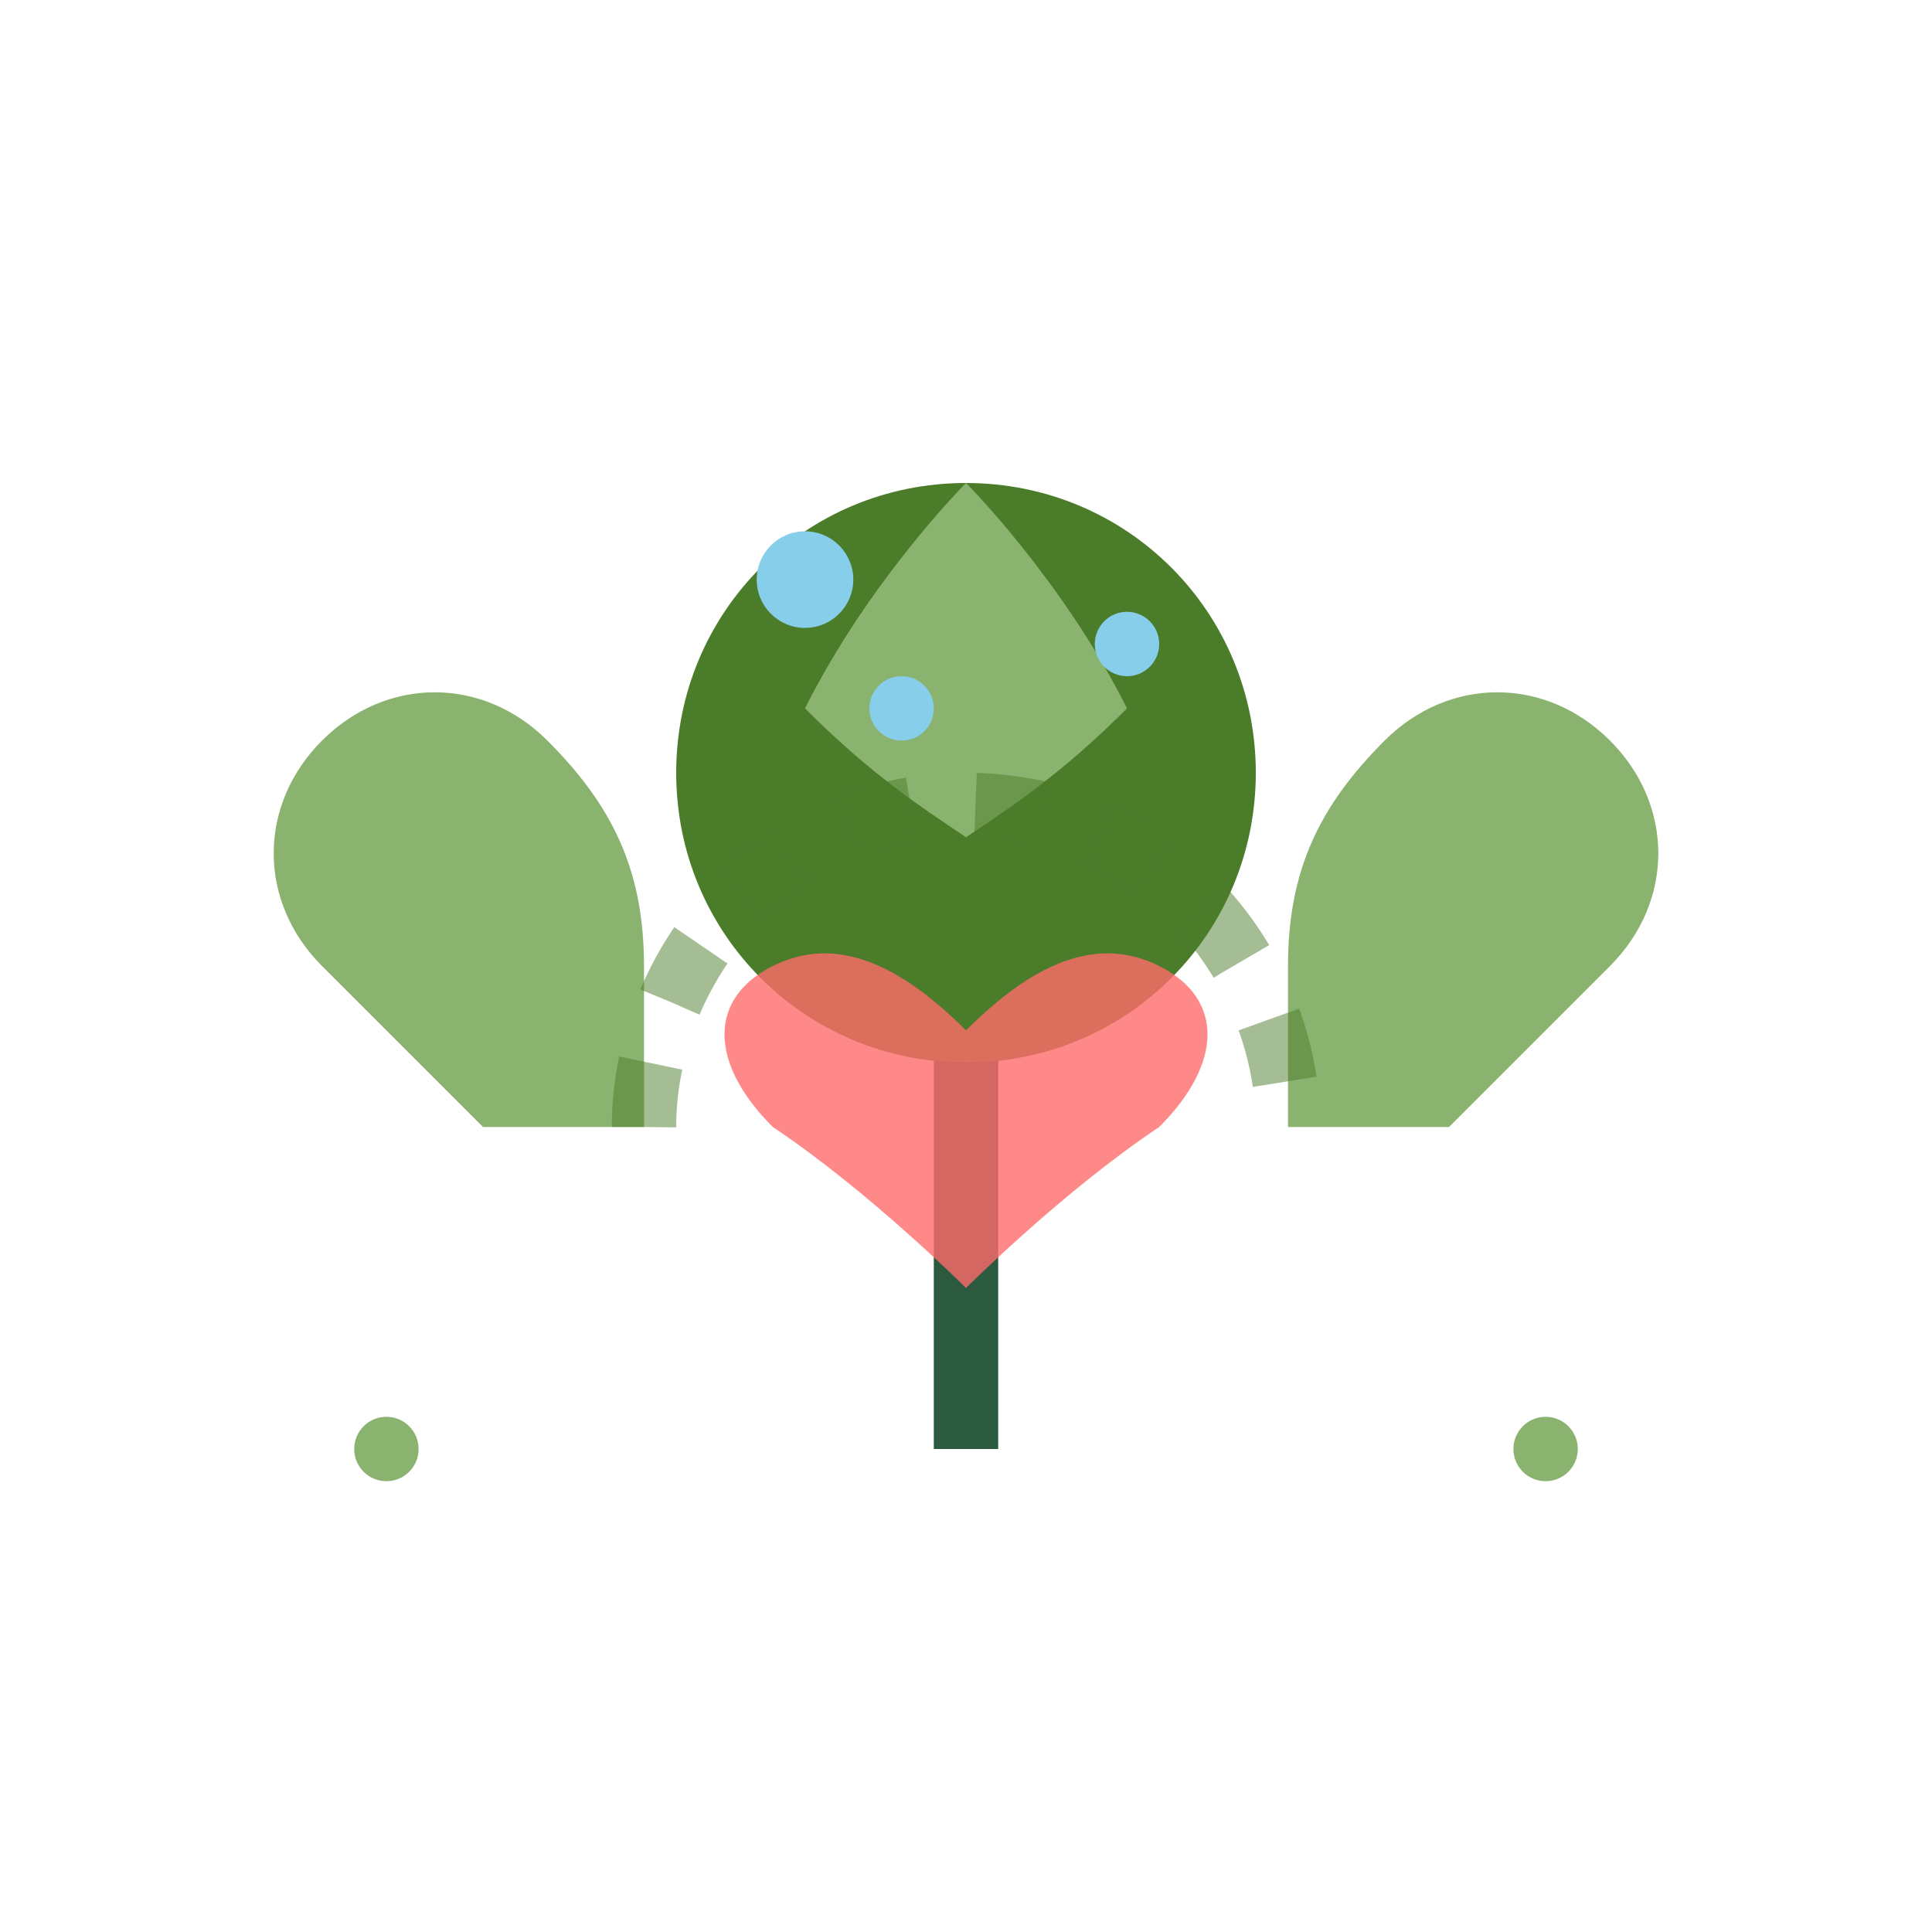 <svg width="60" height="60" viewBox="0 0 60 60" fill="none" xmlns="http://www.w3.org/2000/svg">
  <!-- Hands forming protective gesture -->
  <path d="M15 35C15 35 12 32 10 30C8 28 8 25 10 23C12 21 15 21 17 23C19 25 20 27 20 30L20 35" fill="#8ab36f"/>
  <path d="M45 35C45 35 48 32 50 30C52 28 52 25 50 23C48 21 45 21 43 23C41 25 40 27 40 30L40 35" fill="#8ab36f"/>
  
  <!-- Plant being protected -->
  <rect x="29" y="25" width="2" height="20" fill="#2c5a3f"/>
  <path d="M30 15C25 15 21 19 21 24C21 29 25 33 30 33C35 33 39 29 39 24C39 19 35 15 30 15Z" fill="#4a7c2a"/>
  <path d="M30 15C30 15 33 18 35 22C33 24 31.5 25 30 26C28.5 25 27 24 25 22C27 18 30 15 30 15Z" fill="#8ab36f"/>
  
  <!-- Heart symbol -->
  <path d="M30 40C30 40 27 37 24 35C22 33 22 31 24 30C26 29 28 30 30 32C32 30 34 29 36 30C38 31 38 33 36 35C33 37 30 40 30 40Z" fill="#ff6b6b" opacity="0.8"/>
  
  <!-- Protective dome/shield -->
  <path d="M20 35C20 30 24 25 30 25C36 25 40 30 40 35" stroke="#4a7c2a" stroke-width="2" fill="none" opacity="0.5" stroke-dasharray="2,2"/>
  
  <!-- Water drops -->
  <circle cx="25" cy="18" r="1.5" fill="#87ceeb"/>
  <circle cx="35" cy="20" r="1" fill="#87ceeb"/>
  <circle cx="28" cy="22" r="1" fill="#87ceeb"/>
  
  <!-- Decorative elements -->
  <circle cx="12" cy="45" r="1" fill="#8ab36f"/>
  <circle cx="48" cy="45" r="1" fill="#8ab36f"/>
</svg>
